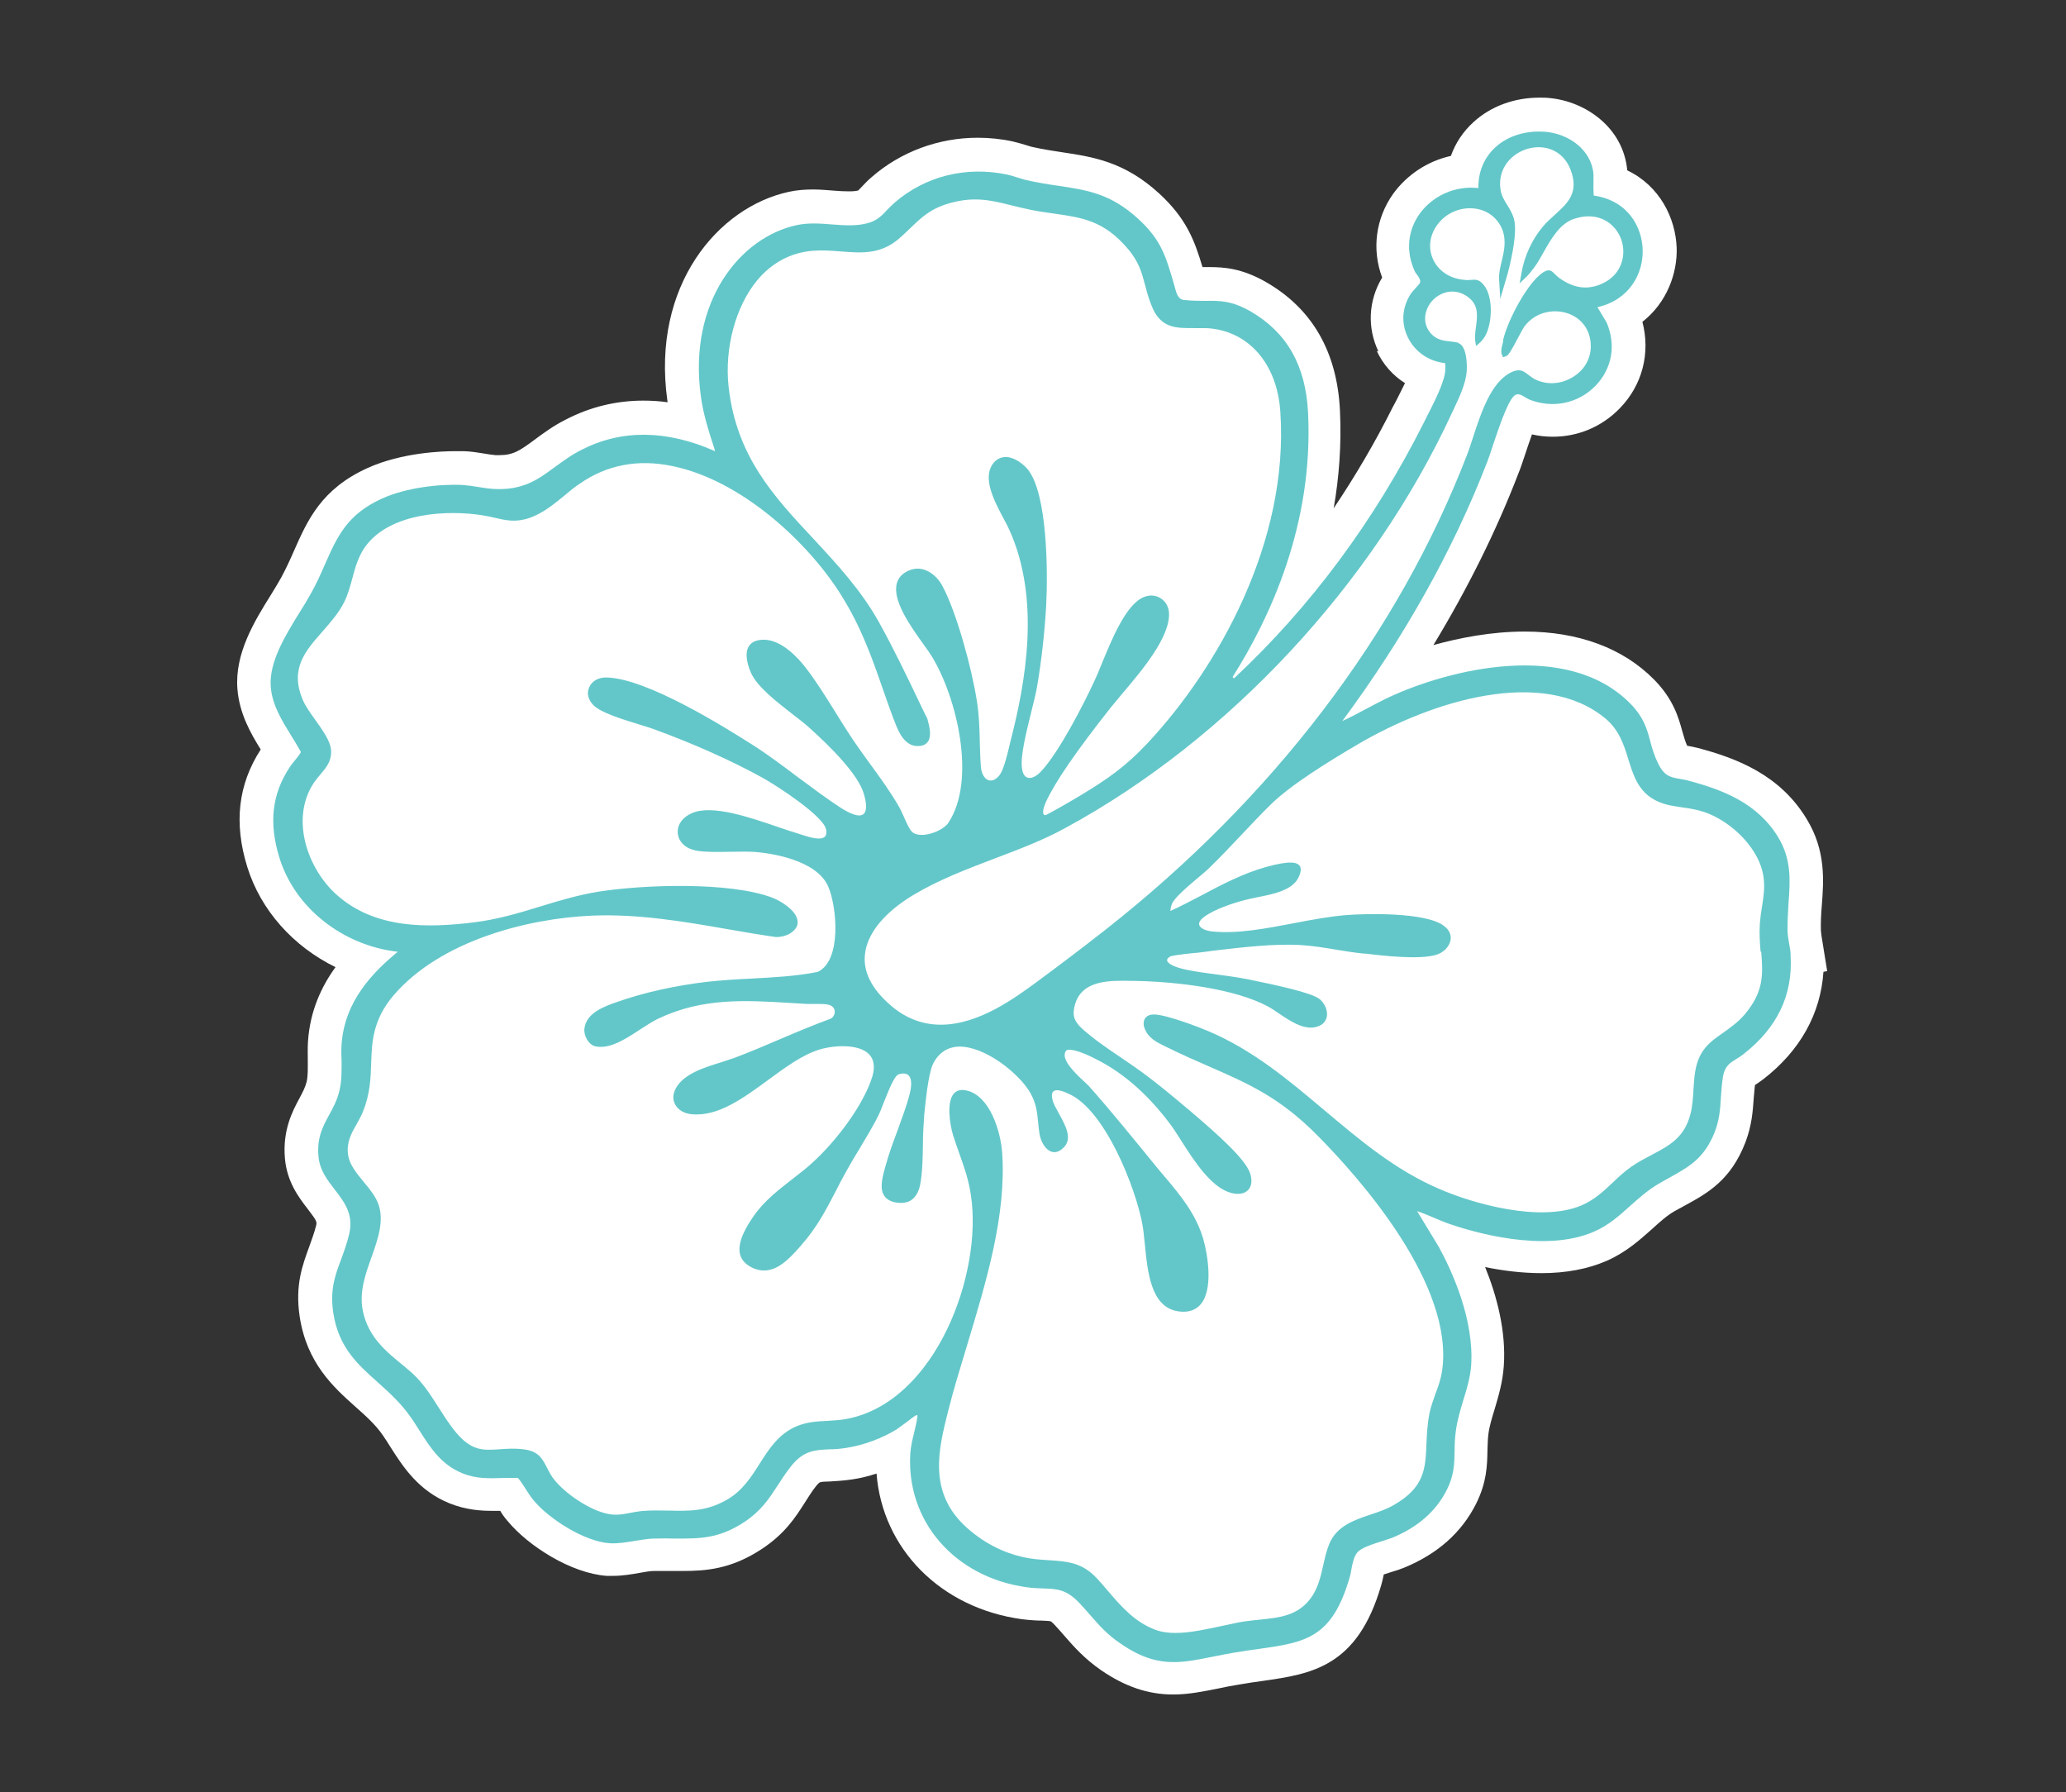 <svg viewBox="0 0 88.67 76.91" xmlns="http://www.w3.org/2000/svg" id="Layer_1">
  <rect x="0" y="0" width="88.67" height="76.91" fill="#333333" stroke="none"/>
  <defs>
    <style>
      .cls-1 {
        fill: #63c7c9;
      }

      .cls-2 {
        fill: #fff;
      }
    </style>
  </defs>
  <path d="M59.16,15.08c-.49-1.02-.43-2.19.16-3.17-.45-1.21-.28-2.53.47-3.59.6-.83,1.49-1.41,2.48-1.63.2-.56.53-1.05.97-1.45.74-.68,1.75-1.05,2.83-1.05.15,0,.31,0,.46.02,1.52.15,3.14,1.26,3.31,3.1h0c1.4.67,2.07,2.05,2.12,3.31.04,1.1-.42,2.37-1.47,3.19.35,1.34,0,2.72-.98,3.72-.76.78-1.78,1.21-2.86,1.21-.3,0-.6-.03-.9-.1-.12.33-.24.7-.31.91-.1.3-.19.57-.27.76-.96,2.5-2.19,4.96-3.65,7.37,1.12-.31,2.49-.58,3.92-.58,2.3,0,4.22.71,5.55,2.06.83.84,1.05,1.63,1.21,2.21.07.24.12.43.21.63.12.02.27.05.44.09,1.67.44,3.55,1.15,4.7,3.07.82,1.35.72,2.64.64,3.69-.03.37-.05.72-.04,1.06,0,.06.02.16.03.27l.24,1.49-.16.03c-.12,1.8-1,3.38-2.57,4.6-.14.11-.27.19-.37.26-.02.17-.03.35-.05.54-.04.56-.08,1.19-.36,1.92-.63,1.63-1.63,2.18-2.6,2.71-.15.08-.29.16-.44.24-.33.19-.64.47-.97.77-.52.46-1.1.99-1.94,1.36-.8.35-1.74.53-2.8.53-.85,0-1.69-.11-2.42-.26.49,1.21.91,2.74.8,4.26-.05.68-.22,1.26-.39,1.83-.12.39-.23.75-.27,1.08-.03.23-.03.46-.04.69-.01.65-.03,1.38-.49,2.3-.62,1.23-1.65,2.15-3.09,2.74-.17.07-.35.13-.53.18-.09.03-.22.07-.34.11-.03.14-.06.29-.11.46-1.02,3.52-3,3.81-5.1,4.11-.3.04-.63.09-.98.15-.32.05-.62.11-.9.17-.66.13-1.27.26-1.95.26-1.07,0-2.05-.33-3.09-1.04-.72-.5-1.16-1-1.58-1.48-.13-.15-.26-.3-.41-.46-.12-.13-.17-.16-.18-.16-.05-.02-.24-.02-.38-.03-.23,0-.51-.02-.85-.06-3.5-.48-5.99-3.03-6.24-6.25-.34.11-.69.2-1.04.25-.38.06-.71.07-.97.09-.16,0-.37.01-.43.04,0,0-.05.03-.15.15-.19.24-.33.47-.49.72-.4.63-.86,1.34-1.85,1.99-1.32.87-2.41.94-3.41.94h-.67c-.17,0-.35,0-.54,0-.17,0-.38.04-.61.08-.34.06-.73.13-1.16.13-.09,0-.17,0-.26,0-1.53-.11-3.37-1.28-4.26-2.36-.13-.15-.23-.29-.31-.43-.12,0-.24,0-.35,0-.48,0-1.12-.04-1.82-.32-1.34-.54-2-1.57-2.53-2.4-.11-.17-.21-.34-.33-.51-.32-.47-.75-.85-1.2-1.25-.93-.83-2.08-1.87-2.38-3.87-.2-1.35.13-2.21.41-2.98.11-.31.22-.6.3-.92.03-.15.04-.18-.36-.7-.38-.49-.89-1.16-.98-2.16-.11-1.23.33-2.05.62-2.59.14-.26.25-.47.31-.71.06-.25.05-.55.05-.9,0-.26-.01-.55.01-.85.09-1.29.57-2.33,1.18-3.17-1.8-.88-3.21-2.43-3.79-4.31-.58-1.88-.39-3.53.58-5.03-.43-.69-.92-1.55-1-2.6-.12-1.53.74-2.92,1.44-4.04.17-.28.32-.52.44-.74.21-.39.38-.76.55-1.15.58-1.31,1.17-2.65,3.16-3.55,1.48-.67,3.23-.72,3.73-.72.14,0,.28,0,.41,0,.31.01.6.06.85.1.18.03.36.06.5.07.05,0,.11,0,.16,0,.6,0,.89-.2,1.51-.66.37-.27.79-.59,1.35-.87,1.04-.54,2.16-.81,3.32-.81.34,0,.69.02,1.04.07,0-.03,0-.06-.01-.09-.68-4.93,2.19-8.29,5.22-8.94.32-.07.66-.1,1.03-.1.32,0,.63.03.9.05.23.02.45.03.64.03.17,0,.31-.01.41-.04,0-.01.1-.1.16-.17.11-.11.24-.26.41-.4,1.25-1.09,2.87-1.69,4.55-1.69.5,0,1.01.05,1.51.16.22.05.41.11.58.16.1.03.21.07.28.08.44.1.85.16,1.24.22,1.33.2,2.69.4,4.19,1.78,1.16,1.07,1.51,2.01,1.85,3.15h.28c.64,0,1.41.05,2.44.64,1.99,1.14,3.06,3,3.18,5.52.07,1.47-.04,2.88-.27,4.19.92-1.37,1.77-2.81,2.53-4.33l.15-.28c.13-.25.26-.52.38-.76-.52-.33-.94-.8-1.21-1.38Z" class="cls-2"></path>
  <path d="M76.85,40.97c0-.15-.03-.3-.06-.46l-.14.02h0l.14-.02h0c-.03-.18-.06-.36-.07-.53-.01-.41.02-.82.04-1.21.07-.97.14-1.88-.44-2.84-.89-1.47-2.38-2.04-3.85-2.43-.14-.04-.27-.06-.39-.08-.39-.07-.65-.12-.91-.65-.18-.36-.27-.68-.35-.99-.14-.52-.28-1.01-.85-1.59-2.7-2.74-7.77-1.47-10.34-.28-.34.16-.67.34-1,.51-.33.18-.67.36-1.02.52,2.65-3.58,4.75-7.32,6.22-11.12.06-.17.15-.41.24-.7.26-.77.61-1.82.89-2.11.15-.16.29-.09.49.03.07.04.13.08.2.11,1,.39,2.09.16,2.82-.59.71-.73.9-1.73.49-2.71l-.4-.67c1.39-.31,1.98-1.47,1.94-2.48-.03-.93-.6-2.09-2.1-2.31h0s-.02-.28-.01-.58c0-.18,0-.29,0-.35-.1-1.06-1.09-1.71-2.02-1.8-.85-.08-1.65.16-2.19.66-.48.44-.74,1.04-.73,1.75h0c-.99-.11-1.95.32-2.52,1.1-.52.73-.6,1.63-.21,2.47.02.05.05.09.1.15.07.1.15.21.13.32,0,.04-.09.14-.22.28-.09.1-.16.18-.19.23-.37.58-.41,1.25-.12,1.85.3.62.9,1.04,1.6,1.11.05.34-.04.64-.14.91-.15.42-.41.93-.64,1.38l-.14.28c-2.12,4.21-4.86,7.9-8.14,10.96l-.06-.06c1.61-2.54,3.48-6.56,3.24-11.34-.1-2.03-.91-3.45-2.47-4.35-.8-.46-1.32-.46-1.91-.45-.26,0-.58,0-.96-.04-.23-.03-.31-.27-.38-.55-.01-.04-.02-.08-.03-.11-.36-1.24-.56-1.92-1.54-2.82-1.18-1.08-2.17-1.23-3.44-1.42-.42-.06-.86-.13-1.35-.24-.14-.03-.27-.08-.41-.12-.15-.05-.29-.09-.43-.12-1.76-.37-3.52.07-4.83,1.21-.11.1-.21.2-.31.3-.22.24-.43.46-.82.57-.5.14-1.03.1-1.55.06-.5-.04-1.01-.08-1.52.03-2.41.52-4.67,3.27-4.11,7.35.1.76.34,1.5.57,2.21l.04.14c-2.08-.92-4.01-.94-5.73-.06-.46.23-.81.5-1.16.75-.7.52-1.36,1-2.61.93-.21-.01-.43-.05-.64-.08-.22-.04-.46-.07-.69-.09-.98-.05-2.44.11-3.48.59-1.49.68-1.91,1.63-2.44,2.83-.18.41-.36.82-.61,1.26-.14.25-.3.52-.48.8-.61.99-1.31,2.12-1.23,3.18.06.78.48,1.45.88,2.1.14.22.28.46.41.69,0,.06-.14.23-.33.46-.06.08-.12.15-.14.19-.77,1.16-.91,2.4-.45,3.89.66,2.15,2.71,3.77,5.08,4.04-1.05.87-2.28,2.1-2.41,3.97-.02.25-.01.49,0,.73,0,.41.01.83-.09,1.25-.1.42-.27.74-.45,1.06-.26.48-.53.98-.45,1.78.05.58.37.99.7,1.42.42.54.81,1.06.62,1.89-.1.42-.23.77-.35,1.1-.26.69-.48,1.29-.34,2.27.22,1.49,1.04,2.23,1.92,3.01.49.44,1,.9,1.42,1.51.13.18.24.37.36.55.48.76.94,1.47,1.85,1.84.59.24,1.14.22,1.74.2.21,0,.42-.01.64,0,.13.15.24.33.35.5.1.16.2.31.32.46.68.81,2.19,1.77,3.27,1.84.36.02.7-.04,1.07-.1.26-.04.53-.09.79-.1.35-.01.66-.01.97,0,1.03,0,1.84.01,2.93-.7.74-.49,1.06-.99,1.44-1.57.17-.26.34-.53.57-.82.54-.69,1.03-.71,1.64-.74.24,0,.5-.02.79-.07.73-.12,1.48-.4,2.12-.79.06-.04.21-.15.41-.3.19-.15.39-.3.44-.31.02,0,.03,0,.03.01.01.02,0,.05,0,.09-.03.22-.09.45-.14.67-.07.28-.14.57-.16.87-.19,2.91,1.91,5.33,5.01,5.75.26.04.5.04.7.05.58.02.99.03,1.56.64.16.17.3.33.44.49.4.46.74.85,1.32,1.24.87.6,1.57.79,2.28.79.53,0,1.06-.11,1.66-.23.29-.06.61-.12.95-.18.36-.06.69-.11,1.01-.15,2.04-.29,3.17-.46,3.93-3.09.03-.1.05-.21.07-.33.05-.26.1-.53.25-.72.17-.21.66-.36,1.07-.49.16-.05.31-.1.42-.14,1.1-.45,1.89-1.14,2.35-2.05.32-.63.33-1.12.34-1.69,0-.26.01-.53.05-.83.06-.46.19-.9.32-1.33.16-.51.3-.98.34-1.5.13-1.97-.81-4.03-1.39-5.09l-.93-1.53c.25.08.5.19.74.29.21.09.44.19.68.27.91.31,4.03,1.26,6.17.32.63-.27,1.08-.68,1.56-1.11.37-.33.75-.67,1.21-.94.15-.09.3-.17.46-.26.88-.49,1.51-.84,1.96-1.98.2-.52.23-.99.26-1.49.02-.29.04-.59.09-.89.08-.44.3-.57.57-.74.1-.06.2-.12.31-.21,1.44-1.12,2.12-2.53,2.02-4.21ZM75.59,40.85c.07.94.13,1.68-.71,2.68-.3.35-.64.58-.93.79-.56.39-1.05.73-1.2,1.69-.04.25-.05.5-.07.75-.02.35-.04.71-.13,1.05-.26,1.01-.91,1.35-1.67,1.75-.28.15-.57.3-.86.5-.3.21-.56.45-.81.69-.39.37-.8.75-1.35.98-1.77.74-4.66-.09-6.08-.71-1.9-.81-3.44-2.12-4.94-3.38-1.52-1.28-3.08-2.6-5.02-3.41-.35-.15-1.75-.69-2.29-.7-.17,0-.3.05-.38.16-.08.12-.09.28-.02.45.16.41.51.58.88.76.69.34,1.3.61,1.9.87,1.69.74,3.02,1.32,4.65,2.97,1.79,1.81,5.88,6.4,5.33,10.1-.05.33-.16.65-.28.96-.09.26-.19.53-.25.8-.1.49-.12.93-.14,1.35-.04,1.05-.07,1.87-1.4,2.63-.31.18-.66.3-1,.41-.71.24-1.45.49-1.77,1.26-.12.29-.19.6-.26.92-.1.45-.21.91-.46,1.3-.56.86-1.39.94-2.27,1.03-.22.02-.45.05-.68.08-.26.04-.56.11-.89.18-.66.14-1.4.31-2.04.31-.32,0-.59-.04-.82-.12-.92-.33-1.5-1.01-2.06-1.66-.16-.19-.32-.38-.49-.56-.64-.69-1.29-.73-2.04-.78-.27-.02-.54-.03-.84-.08-1-.16-1.93-.62-2.71-1.32-1.68-1.51-1.21-3.36-.8-4.99.23-.92.52-1.86.82-2.85.83-2.75,1.69-5.59,1.5-8.26-.07-.93-.53-2.41-1.5-2.65-.07-.02-.14-.03-.21-.03-.15,0-.26.05-.35.14-.33.35-.2,1.3-.04,1.82.09.28.18.54.27.79.2.56.39,1.09.49,1.77.51,3.34-1.49,8.84-5.3,9.59-.29.06-.58.07-.86.09-.46.02-.89.05-1.32.23-.77.33-1.17.95-1.59,1.61-.36.57-.74,1.16-1.38,1.53-.88.52-1.66.5-2.49.48-.38,0-.78-.02-1.2.02-.18.02-.34.05-.49.08-.37.07-.68.13-1.12,0-.71-.2-1.64-.82-2.12-1.41-.15-.18-.24-.37-.33-.54-.2-.39-.37-.71-1.01-.78-.4-.05-.74-.02-1.04,0-.72.05-1.23.08-1.96-.86-.24-.31-.44-.63-.64-.94-.38-.6-.74-1.17-1.34-1.65l-.14-.12c-.79-.64-1.54-1.25-1.77-2.38-.16-.79.11-1.56.38-2.31.28-.79.54-1.55.29-2.26-.12-.33-.36-.63-.62-.94-.3-.37-.62-.74-.68-1.17-.08-.53.13-.91.36-1.31.09-.17.19-.34.27-.53.31-.76.34-1.44.36-2.1.03-.92.07-1.87.97-2.92,2.01-2.33,5.72-3.29,8.51-3.41,1.98-.08,3.92.25,5.81.58.68.12,1.38.24,2.09.34.21,0,.42-.05.59-.15.24-.15.36-.33.33-.54-.04-.43-.68-.85-1.11-1.01-1.83-.68-5.51-.55-7.42-.25-.87.14-1.71.39-2.52.64-.91.28-1.85.56-2.85.68-1.96.24-4.18.29-5.83-1.14-1.3-1.12-2.06-3.3-1.03-4.85.09-.13.19-.25.28-.36.25-.29.48-.56.46-1.02-.02-.4-.36-.87-.68-1.32-.22-.31-.43-.6-.54-.87-.56-1.33.12-2.09.84-2.91.34-.39.7-.79.94-1.27.16-.32.26-.68.35-1.02.12-.45.25-.91.52-1.31,1.08-1.57,3.68-1.62,5.05-1.4.2.03.38.07.55.11.48.11.89.21,1.5,0,.56-.2,1.03-.58,1.49-.96.21-.18.43-.36.66-.51,1.15-.8,2.49-1.06,3.97-.75,2.98.61,5.85,3.3,7.25,5.55.86,1.38,1.3,2.64,1.77,3.99.18.51.36,1.04.58,1.59.24.61.56.91.97.88.18,0,.31-.07.39-.18.17-.23.08-.64-.02-.99-.12-.24-.25-.5-.38-.78-.53-1.11-1.09-2.27-1.69-3.35-.78-1.4-1.81-2.5-2.81-3.58-1.71-1.83-3.32-3.55-3.65-6.54-.18-1.65.3-3.43,1.21-4.54.63-.77,1.47-1.22,2.42-1.29.41-.03.81,0,1.2.03.86.07,1.68.13,2.46-.53.2-.17.37-.34.54-.5.46-.44.85-.82,1.69-1.05,1.05-.29,1.77-.11,2.61.1.25.06.52.13.82.19.38.08.72.12,1.05.17,1.18.17,2.11.3,3.13,1.5.49.57.61,1.06.75,1.58.08.31.17.64.33,1,.39.84,1.02.83,1.75.83.17,0,.35,0,.54,0,1.79.09,3.04,1.5,3.18,3.59.38,5.6-2.7,11.02-5.71,14.23-.91.97-1.7,1.53-2.85,2.22-.53.32-1.02.6-1.51.86-.04,0-.07-.01-.09-.04-.04-.06-.03-.23.1-.53.4-.87,1.32-2.2,2.79-4.06.14-.17.31-.37.49-.59.82-.97,2.07-2.43,2-3.48-.02-.26-.15-.48-.36-.61-.22-.14-.49-.15-.74-.04-.75.32-1.36,1.81-1.8,2.89-.11.27-.21.51-.3.7-.49,1.06-1.53,3.07-2.28,3.87-.21.23-.43.33-.59.28-.16-.05-.22-.25-.24-.41-.07-.52.18-1.52.4-2.41.1-.41.2-.8.25-1.09.19-1.12.32-2.28.39-3.47.08-1.55.04-4.75-.76-5.81-.2-.26-.58-.55-.95-.57-.21,0-.38.07-.52.22-.56.63,0,1.66.4,2.42.1.18.19.35.25.49,1.35,2.99.69,6.55.07,8.98-.02.06-.03.13-.05.21-.13.56-.28,1.12-.44,1.33-.19.24-.36.25-.47.22-.17-.05-.3-.27-.33-.55-.03-.38-.04-.76-.05-1.13-.01-.54-.03-1.1-.12-1.69-.22-1.44-.88-3.84-1.48-4.96-.27-.51-.84-.93-1.44-.67-.28.12-.45.3-.52.55-.2.74.58,1.83,1.16,2.64.15.2.27.38.35.51,1.06,1.74,1.92,5.29.7,7.13-.16.24-.62.47-1.02.51-.25.02-.44-.02-.55-.14-.09-.09-.21-.33-.36-.68-.07-.15-.13-.29-.18-.37-.37-.65-.81-1.25-1.24-1.84-.23-.31-.46-.64-.69-.97-.27-.4-.54-.83-.8-1.25-.41-.66-.84-1.35-1.29-1.93-.28-.36-1-1.19-1.79-1.19-.31,0-.53.1-.64.28-.16.24-.12.66.09,1.14.27.6,1.07,1.22,1.79,1.78.28.21.54.42.74.6.91.82,2.06,1.97,2.31,2.8.1.33.17.74-.02.89-.2.15-.62-.06-.94-.26-.62-.4-1.24-.87-1.85-1.32-.64-.48-1.3-.98-1.98-1.41-1.12-.71-4.53-2.86-6.27-2.88-.34,0-.62.16-.73.44-.11.25-.03.53.19.75.32.32,1.2.59,1.91.81.24.08.47.14.63.2,1.71.62,3.39,1.37,4.71,2.1.62.34,2.61,1.64,2.73,2.21.05.23-.03.31-.06.33-.17.15-.58.04-.98-.09-.06-.02-.11-.04-.15-.05-.24-.07-.54-.17-.86-.28-1.2-.41-2.83-.98-3.7-.6-.42.18-.65.52-.61.88.04.37.35.65.79.73.4.07.92.06,1.42.05.39,0,.8-.02,1.14.01.6.05,2.59.32,3.1,1.47.38.86.6,3.21-.46,3.68h-.01c-.92.18-1.88.23-2.81.28-.63.03-1.28.07-1.92.14-1.35.16-2.72.46-3.87.87-.52.18-1.32.46-1.39,1.15-.03.29.18.69.48.75.62.13,1.31-.33,1.92-.73.27-.17.52-.34.75-.45,1.92-.92,3.77-.8,5.74-.68.22.01.45.03.68.04.07,0,.17,0,.27,0,.28,0,.63-.02.79.1.09.07.13.18.11.29-.02.12-.09.21-.19.25-.73.27-1.45.57-2.15.87-.63.27-1.29.55-1.95.8-.17.06-.36.12-.57.19-.75.23-1.61.5-1.95,1.11-.13.24-.15.48-.04.69.12.24.38.4.7.43,1.14.12,2.23-.69,3.3-1.47.72-.53,1.47-1.08,2.19-1.3.61-.19,1.68-.26,2.13.19.22.22.27.55.15.96-.38,1.24-1.57,2.79-2.55,3.68-.28.26-.59.5-.89.73-.59.46-1.2.93-1.64,1.56-.32.46-.73,1.13-.6,1.66.06.24.23.43.51.57.88.43,1.54-.31,2.07-.9l.04-.05c.67-.75,1.07-1.52,1.49-2.33.14-.28.29-.56.45-.85.18-.32.37-.65.57-.97.29-.49.6-.99.84-1.49.04-.09.11-.25.18-.44.25-.63.48-1.21.66-1.26.19-.06.33-.04.42.04.18.17.11.55.06.77-.13.52-.34,1.07-.53,1.6-.18.48-.37.99-.5,1.47l-.03.1c-.1.37-.25.88-.06,1.2.08.14.21.23.39.29.3.08.57.06.77-.06.2-.13.34-.36.4-.67.1-.51.11-1.13.12-1.73,0-.38.02-.78.05-1.13v-.08c.06-.58.17-1.79.38-2.24.23-.47.61-.73,1.1-.75,1.13-.03,2.6,1.16,3.07,1.97.26.46.3.82.34,1.24.02.16.03.33.06.52.06.38.28.71.52.78.12.04.3.04.52-.18.39-.38.08-.95-.2-1.45-.12-.22-.24-.43-.28-.6-.04-.18-.03-.3.04-.36.14-.12.46.01.69.12,1.52.7,2.83,3.97,3.13,5.59.04.23.07.51.1.81.12,1.23.26,2.75,1.44,2.92.41.06.73-.04.95-.29.56-.64.32-2.12.12-2.82-.31-1.05-.94-1.82-1.62-2.63l-.02-.02c-.09-.1-.17-.21-.26-.31l-.14-.17c-.94-1.15-1.9-2.34-2.87-3.43-.05-.05-.13-.13-.23-.22-.38-.35-1-.95-.75-1.29.06-.09.47-.1,1.54.49,1.35.74,2.33,1.85,2.92,2.64.16.21.32.47.5.75.57.89,1.28,1.99,2.13,2.22.31.08.57.04.73-.13.15-.16.18-.42.08-.72-.21-.61-1.36-1.64-2.56-2.66l-.19-.16c-.63-.53-1.21-1.01-1.75-1.41-.32-.24-.65-.46-1.01-.71-.6-.4-1.21-.82-1.71-1.27-.35-.33-.42-.58-.29-1.04.31-1.04,1.48-1.02,2.42-1h.11c1.86.03,4.35.34,5.75,1.1.15.08.3.18.47.3.54.36,1.16.78,1.73.53.19-.08.3-.23.33-.43.03-.26-.11-.56-.33-.73-.35-.26-1.75-.57-2.93-.81l-.14-.03c-.46-.09-.92-.15-1.37-.21-.4-.05-.82-.11-1.22-.19-.57-.11-.85-.28-.87-.4-.01-.06.03-.11.12-.17.06-.04.41-.09,1.07-.16h.05c.25-.03.51-.06.78-.1,1.2-.14,2.55-.3,3.67-.24.54.03,1.09.12,1.62.21.35.06.75.12,1.13.16h.08c.8.1,2.28.26,3,.06.33-.09.58-.34.64-.62.05-.24-.05-.46-.28-.63-.78-.6-3.39-.53-4.24-.46-.68.06-1.4.19-2.17.34-1.21.23-2.46.47-3.52.36-.23-.02-.52-.11-.57-.28-.03-.1.04-.22.2-.34.45-.34,1.29-.61,1.76-.73.16-.04.34-.08.54-.12.66-.13,1.48-.29,1.75-.83.12-.24.14-.42.05-.53-.1-.12-.36-.24-1.46.07-.98.28-1.88.75-2.76,1.22-.43.22-.87.46-1.32.66,0-.02,0-.11.06-.29.1-.25.56-.66,1.12-1.13.17-.14.32-.27.42-.36.52-.5,1.02-1.03,1.51-1.55.38-.4.77-.82,1.17-1.21.86-.86,2.54-1.89,3.73-2.59,3.24-1.91,7.98-3.35,10.66-1.13.59.49.8,1.14.99,1.77.27.86.53,1.67,1.74,1.95.2.04.4.07.6.1.29.04.6.09.9.19,1.15.38,2.46,1.6,2.57,2.91.04.41-.02.79-.08,1.16h0c-.04.23-.07.47-.09.71-.03.45,0,.83.03,1.21ZM62.61,14.71c-.13-.03-.26-.05-.38-.06-.28-.03-.54-.06-.79-.31-.43-.45-.3-1.04,0-1.4.33-.39.95-.62,1.53-.22.5.35.44.8.38,1.28-.02.14-.04.28-.04.42,0,.08,0,.14,0,.18l.04.25.19-.17s.11-.11.19-.24c.32-.55.37-1.69-.04-2.2-.2-.25-.34-.25-.56-.23-.08,0-.16.02-.26,0-.63-.04-1.16-.39-1.38-.92-.22-.51-.11-1.1.29-1.56.39-.45,1-.67,1.59-.57.52.09.92.42,1.11.9.18.47.07.94-.03,1.35-.06.26-.13.53-.11.79l.05.82.23-.78c.05-.16.11-.37.16-.58.11-.48.33-1.46.21-2.01-.05-.24-.17-.44-.3-.65-.13-.21-.26-.42-.29-.67-.14-.91.5-1.58,1.22-1.76.65-.17,1.46.05,1.79.92.37.98-.13,1.43-.66,1.91-.17.16-.36.32-.52.51-.47.55-.81,1.28-.93,2.01l-.08.44.32-.31c.1-.1.19-.22.28-.34l.04-.05c.14-.19.26-.41.39-.64.33-.58.7-1.23,1.31-1.43,1.05-.35,1.78.21,2.02.88.25.71,0,1.61-.96,1.96-.58.21-1.13.11-1.71-.31-.06-.05-.12-.1-.17-.15-.15-.16-.25-.24-.5-.09-.68.43-1.55,2.1-1.73,2.92v.06c-.1.36-.08.47-.06.54l.06.13.13-.05.04-.02c.08-.05.19-.23.47-.76.11-.21.22-.41.28-.5.53-.68,1.35-.75,1.92-.53.62.24.97.82.92,1.51-.04.51-.33.95-.8,1.22-.49.29-1.07.32-1.56.09-.13-.06-.22-.14-.32-.21-.23-.18-.38-.28-.76-.09-.84.43-1.26,1.71-1.6,2.75-.09.27-.17.53-.26.76-2.96,7.69-8.33,14.74-15.53,20.4-.97.76-1.96,1.51-2.95,2.24-.93.68-2.48,1.83-4.11,1.83h0c-.81,0-1.55-.29-2.2-.87-.77-.68-1.13-1.39-1.06-2.12.08-.9.81-1.81,2.07-2.57,1.08-.65,2.29-1.11,3.47-1.56,1.03-.39,2.1-.79,3.08-1.33,6.98-3.79,13.18-10.45,16.58-17.81l.08-.17c.24-.51.51-1.08.55-1.61.02-.3,0-1.11-.37-1.21Z" class="cls-1"></path>
</svg>